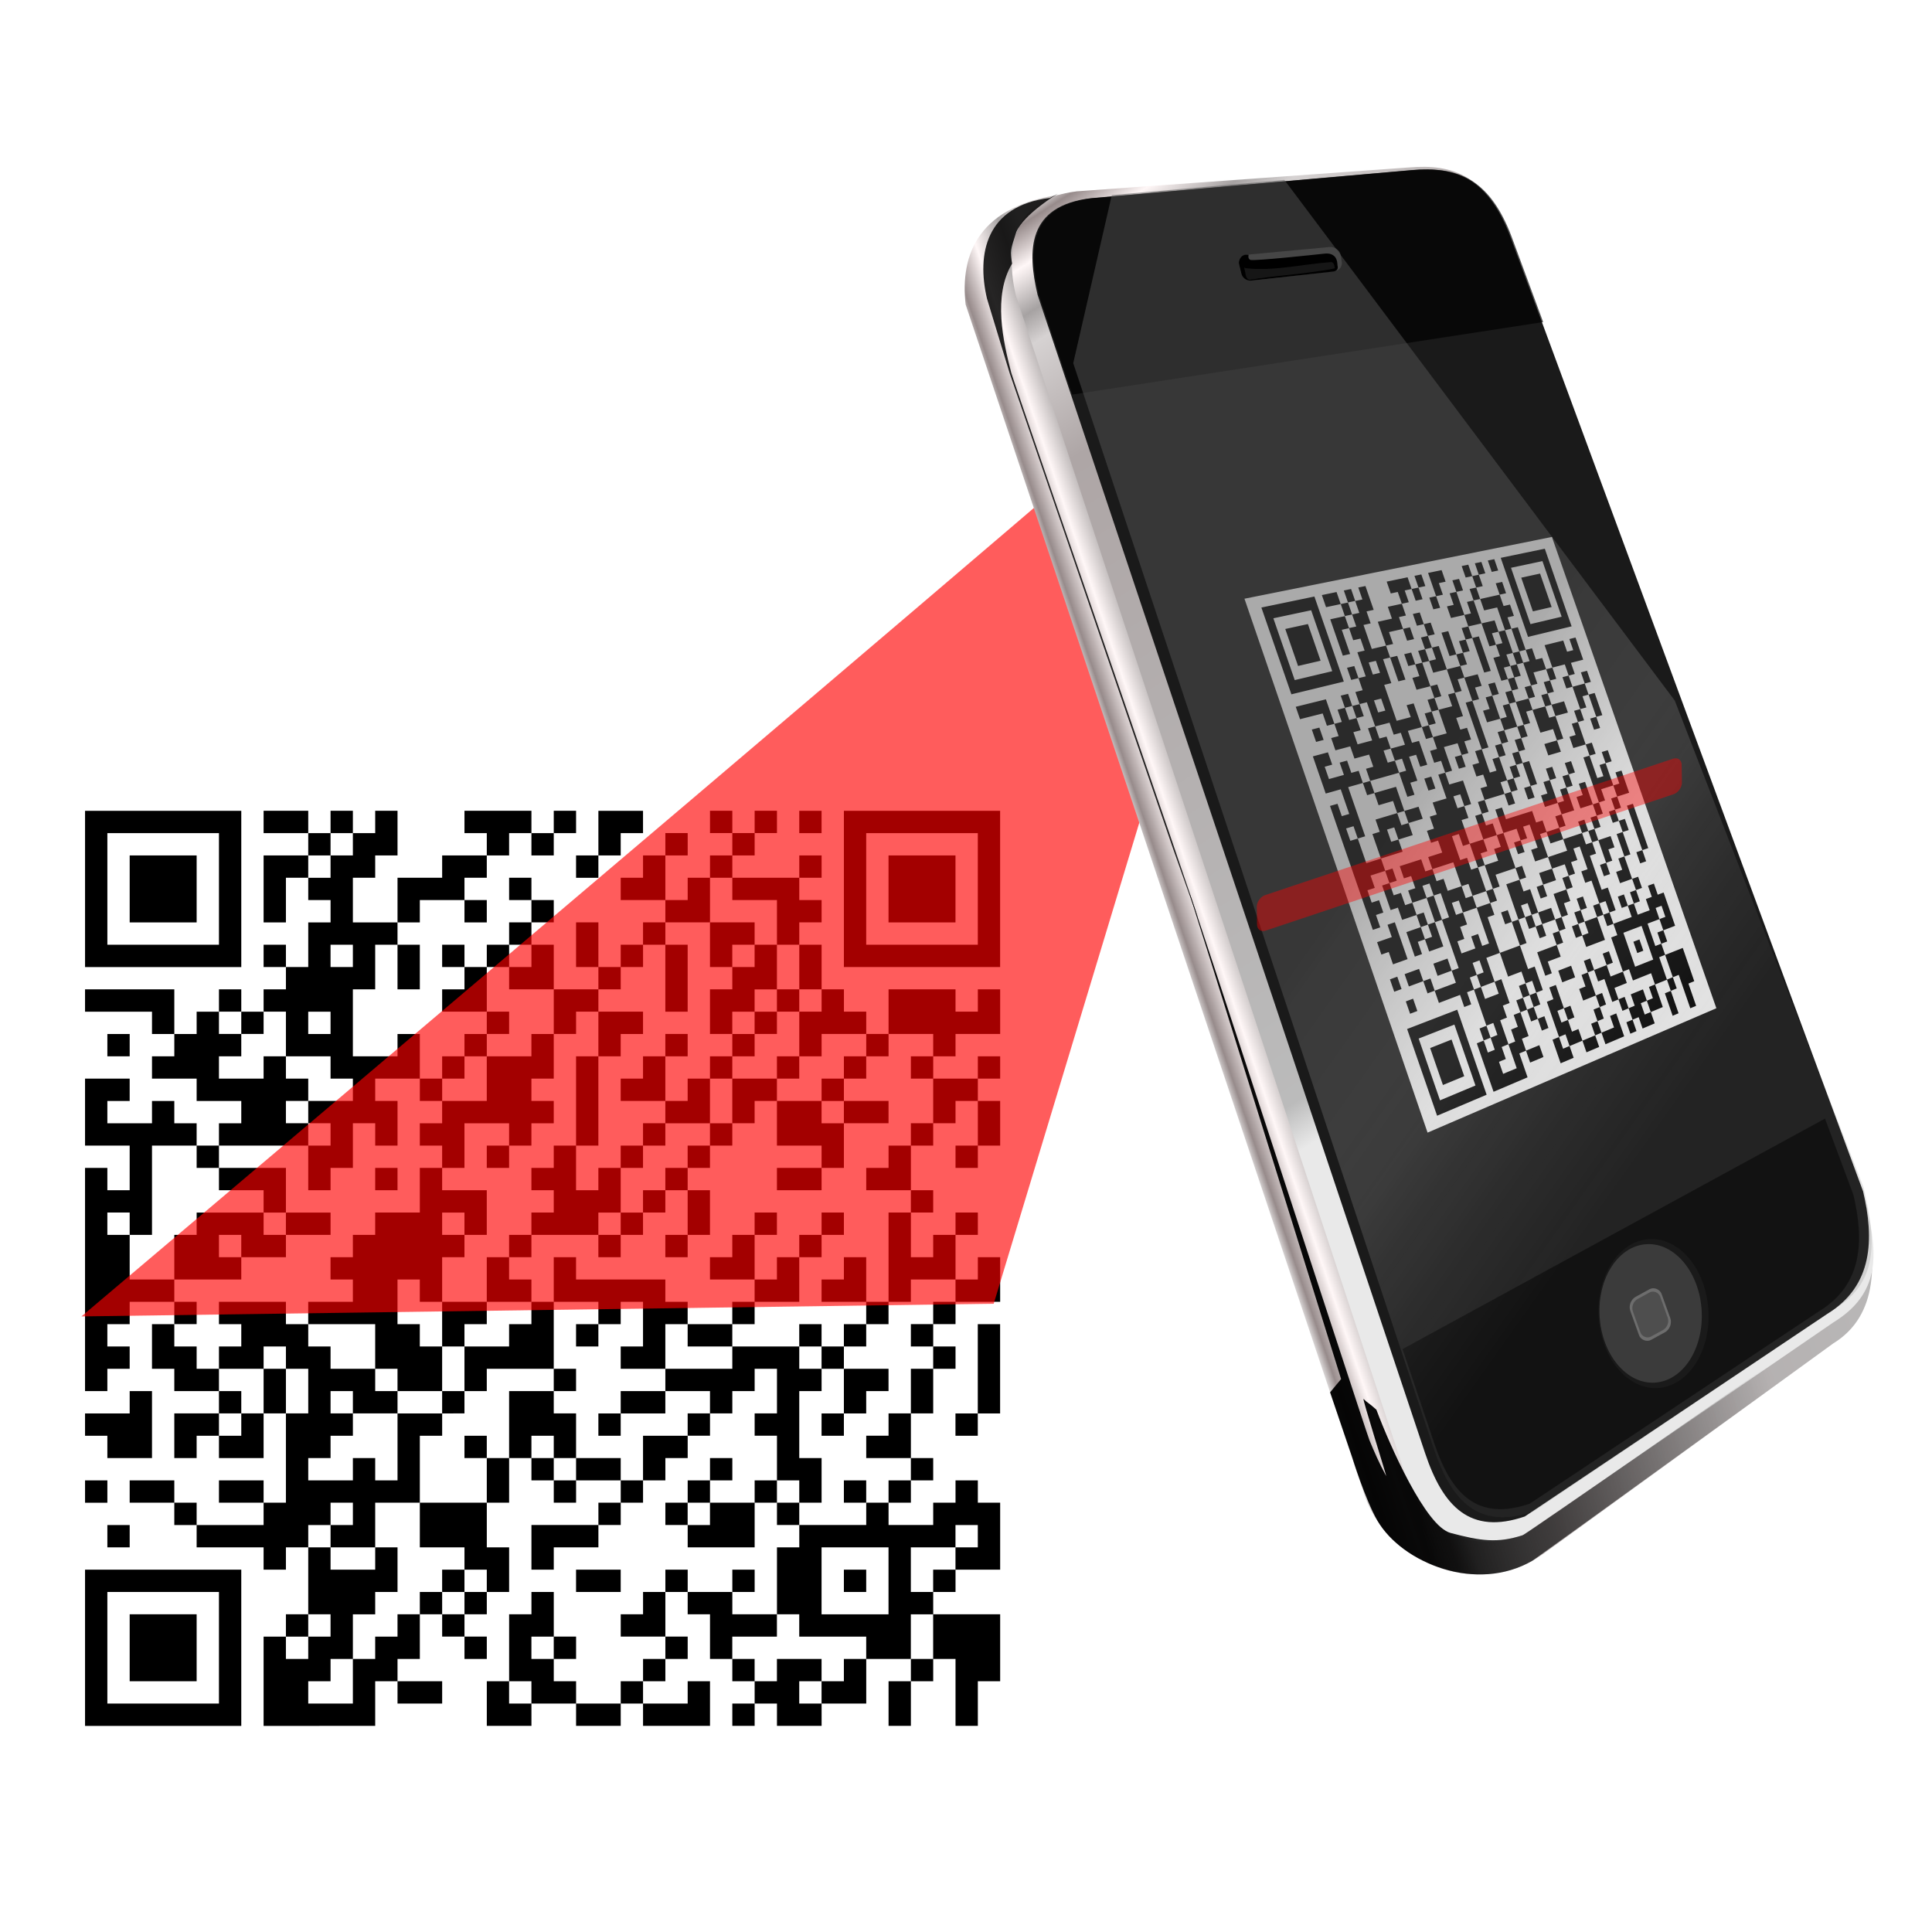 <?xml version="1.0" encoding="UTF-8"?>
<svg version="1.1" viewBox="0 0 400 400" xmlns="http://www.w3.org/2000/svg" xmlns:xlink="http://www.w3.org/1999/xlink">
<defs>
<linearGradient id="a">
<stop stop-color="#e9e9e9" offset="0"/>
<stop stop-color="#bbb" offset=".047"/>
<stop stop-color="#aea6a6" offset=".75"/>
<stop stop-color="#d6d2d2" offset=".875"/>
<stop stop-color="#a6a2a2" offset=".905"/>
<stop stop-color="#fff7f7" offset=".95"/>
<stop stop-color="#978b8b" offset=".988"/>
<stop stop-color="#d6d2d2" offset="1"/>
</linearGradient>
<filter id="f" color-interpolation-filters="sRGB">
<feGaussianBlur stdDeviation="4.064"/>
</filter>
<linearGradient id="b" x1="-1763.1" x2="-1274.5" y1="-1564" y2="-1217.8" gradientTransform="translate(5136,-24)" gradientUnits="userSpaceOnUse">
<stop stop-color="#555" offset="0"/>
<stop stop-color="#8e8e8e" stop-opacity=".58" offset=".5"/>
<stop stop-color="#555" stop-opacity=".324" offset="1"/>
</linearGradient>
<linearGradient id="e" x1="-1736.7" x2="-1185.1" y1="-599.44" y2="-738.03" gradientTransform="matrix(.136 0 0 .136 526.79 1034.3)" gradientUnits="userSpaceOnUse">
<stop offset="0"/>
<stop stop-opacity="0" offset="1"/>
</linearGradient>
<linearGradient id="d" x1="-1617.4" x2="-2389.3" y1="-1232.5" y2="-2441.2" gradientTransform="matrix(.136 0 0 .136 526.79 1034.3)" gradientUnits="userSpaceOnUse" xlink:href="#a"/>
<linearGradient id="c" x1="-1198.9" x2="-2161.4" y1="-1938.4" y2="-1611.1" gradientTransform="matrix(.136 0 0 .136 526.79 1034.3)" gradientUnits="userSpaceOnUse" xlink:href="#a"/>
</defs>
<g transform="translate(0 -652.36)">
<g transform="translate(504.87 -70.711)">
<rect x="-492.52" y="885.98" width="199.97" height="199.48" fill="#fff" stroke="#fff" stroke-linejoin="round" stroke-width=".504"/>
<path d="m-471.09 1080.4h-16.173v-32.346h32.346v32.346h-16.173zm0-4.621h11.552v-23.104h-23.104v23.104h11.552zm0-4.621h-6.931v-13.863h13.863v13.863h-6.931zm32.346 9.242h-11.552v-18.484h4.621v-4.621h4.621v-13.863h-4.621v4.621h-4.621v-4.621h-13.863v-4.621h-4.621v-4.621h-9.242v-4.621h9.242v4.621h4.621v4.621h13.863v-4.621h-9.242v-4.621h9.242v4.621h4.621v-18.484h-4.621v9.242h-9.242v-4.621h-4.621v4.621h-4.621v-9.242h9.242v-4.621h-9.242v-4.621h-4.621v-9.242h4.621v-4.621h-9.242v4.621h-4.621v4.621h4.621v4.621h-4.621v4.621h-4.621v-46.208h4.621v4.621h4.621v-9.242h-9.242v-13.863h9.242v4.621h-4.621v4.621h9.242v-4.621h4.621v4.621h4.621v4.621h4.621v-4.621h4.621v-4.621h-9.242v-4.621h-9.242v-4.621h4.621v-4.621h-4.621v-4.621h-13.863v-4.621h18.484v9.242h4.621v-4.621h4.621v-4.621h4.621v4.621h4.621v-4.621h4.621v-4.621h-4.621v-4.621h4.621v4.621h4.621v-9.242h4.621v-4.621h-4.621v-4.621h-4.621v9.242h-4.621v-13.863h9.242v-4.621h-9.242v-4.621h9.242v4.621h4.621v-4.621h4.621v4.621h4.621v-4.621h4.621v9.242h-4.621v4.621h-4.621v9.242h9.242v-9.242h9.242v-4.621h9.242v-4.621h-4.621v-4.621h13.863v4.621h4.621v-4.621h4.621v4.621h-4.621v4.621h-4.621v-4.621h-4.621v4.621h-4.621v4.621h-4.621v4.621h4.621v4.621h-4.621v-4.621h-9.242v4.621h-4.621v4.621h4.621v9.242h-4.621v-9.242h-4.621v9.242h-4.621v13.863h9.242v-4.621h4.621v9.242h4.621v-4.621h4.621v-4.621h4.621v-4.621h-9.242v-4.621h4.621v-4.621h-4.621v-4.621h4.621v4.621h4.621v-4.621h4.621v-4.621h4.621v-4.621h-4.621v-4.621h4.621v4.621h4.621v4.621h-4.621v4.621h4.621v9.242h9.242v-4.621h-4.621v-9.242h4.621v9.242h4.621v-4.621h4.621v-4.621h4.621v-4.621h-9.242v-4.621h4.621v-4.621h4.621v-4.621h4.621v4.621h-4.621v9.242h4.621v-4.621h4.621v-4.621h4.621v-4.621h-4.621v-4.621h4.621v4.621h4.621v-4.621h4.621v4.621h-4.621v4.621h-4.621v4.621h13.863v-4.621h4.621v4.621h-4.621v4.621h4.621v4.621h-4.621v4.621h4.621v9.242h4.621v4.621h4.621v4.621h4.621v-9.242h13.863v4.621h4.621v-4.621h4.621v9.242h-9.242v4.621h-4.621v4.621h9.242v-4.621h4.621v4.621h-4.621v4.621h4.621v9.242h-4.621v4.621h-4.621v-4.621h4.621v-9.242h-4.621v4.621h-4.621v4.621h-4.621v9.242h4.621v4.621h-4.621v9.242h4.621v-4.621h4.621v-4.621h4.621v4.621h-4.621v9.242h4.621v-4.621h4.621v9.242h-9.242v4.621h-4.621v4.621h4.621v4.621h-4.621v9.242h-4.621v9.242h4.621v4.621h-4.621v4.621h-4.621v4.621h9.242v-4.621h4.621v-4.621h4.621v4.621h4.621v13.863h-9.242v4.621h-4.621v4.621h13.863v13.863h-4.621v9.242h-4.621v-13.863h-4.621v4.621h-4.621v9.242h-4.621v-9.242h4.621v-4.621h-9.242v9.242h-9.242v4.621h-9.242v-4.621h-4.621v4.621h-4.621v-4.621h4.621v-4.621h-4.621v-4.621h-4.621v-9.242h-4.621v-4.621h-4.621v9.242h4.621v4.621h-4.621v4.621h-4.621v4.621h9.242v-4.621h4.621v9.242h-13.863v-4.621h-4.621v4.621h-9.242v-4.621h-9.242v4.621h-9.242v-9.242h4.621v-13.863h4.621v-4.621h4.621v9.242h4.621v4.621h-4.621v4.621h4.621v4.621h9.242v-4.621h4.621v-4.621h4.621v-4.621h-9.242v-4.621h4.621v-4.621h4.621v-4.621h4.621v4.621h9.242v-4.621h4.621v4.621h-4.621v4.621h9.242v-13.863h4.621v-4.621h-4.621v-4.621h-4.621v9.242h-13.863v-4.621h-4.621v-4.621h4.621v-4.621h4.621v-4.621h4.621v4.621h-4.621v4.621h9.242v-4.621h4.621v-9.242h-4.621v-4.621h4.621v-9.242h-4.621v4.621h-4.621v4.621h-4.621v4.621h-4.621v4.621h-4.621v4.621h-4.621v4.621h-4.621v4.621h-4.621v4.621h-9.242v4.621h-4.621v-9.242h13.863v-4.621h4.621v-4.621h-9.242v4.621h-4.621v-4.621h-4.621v-4.621h-4.621v9.242h-4.621v9.242h4.621v9.242h-4.621v4.621h-4.621v4.621h4.621v4.621h-4.621v-4.621h-4.621v-4.621h-4.621v9.242h-4.621v4.621h9.242v4.621h-9.242v-4.621h-4.621v9.242h-11.552zm2.31-4.621h4.621v-9.242h4.621v-4.621h4.621v-4.621h4.621v-4.621h4.621v4.621h4.621v-4.621h4.621v-4.621h-4.621v-4.621h-9.242v-9.242h13.863v-9.242h4.621v-13.863h9.242v4.621h4.621v9.242h-4.621v-4.621h-4.621v4.621h4.621v4.621h4.621v-4.621h9.242v4.621h4.621v-9.242h9.242v-4.621h4.621v-4.621h-9.242v-4.621h13.863v-4.621h13.863v4.621h4.621v4.621h-4.621v13.863h4.621v9.242h-4.621v-4.621h-4.621v4.621h4.621v4.621h13.863v-4.621h4.621v-4.621h4.621v-4.621h-9.242v-4.621h4.621v-4.621h4.621v-9.242h4.621v-4.621h-4.621v-4.621h4.621v-4.621h4.621v-4.621h-9.242v4.621h-4.621v-18.484h4.621v-4.621h-9.242v-4.621h4.621v-4.621h4.621v-4.621h4.621v-9.242h-4.621v-4.621h4.621v-4.621h-9.242v4.621h-4.621v-4.621h-9.242v4.621h-4.621v-9.242h4.621v-4.621h-4.621v-9.242h-4.621v-9.242h-9.242v-4.621h-4.621v9.242h-9.242v4.621h-4.621v4.621h-4.621v4.621h-4.621v4.621h-4.621v4.621h-4.621v-9.242h-9.242v-4.621h4.621v-4.621h-4.621v4.621h-4.621v9.242h4.621v4.621h-4.621v4.621h-4.621v4.621h-4.621v4.621h-4.621v-4.621h-9.242v4.621h4.621v9.242h-4.621v-4.621h-4.621v9.242h-4.621v4.621h-4.621v-9.242h4.621v-4.621h-4.621v-4.621h9.242v-4.621h-4.621v-4.621h-9.242v-9.242h-4.621v4.621h-4.621v-4.621h-4.621v4.621h4.621v4.621h-4.621v4.621h9.242v-4.621h4.621v4.621h4.621v4.621h-4.621v4.621h4.621v4.621h-18.484v4.621h-4.621v-4.621h-9.242v18.484h-4.621v-4.621h-4.621v4.621h4.621v9.242h9.242v4.621h4.621v4.621h-4.621v4.621h4.621v4.621h4.621v4.621h4.621v4.621h-4.621v4.621h4.621v-4.621h4.621v-9.242h4.621v9.242h4.621v-9.242h-4.621v-4.621h-4.621v4.621h-9.242v-4.621h4.621v-4.621h-4.621v-4.621h13.863v4.621h4.621v4.621h4.621v4.621h9.242v4.621h4.621v4.621h-9.242v-4.621h-4.621v4.621h4.621v4.621h-4.621v4.621h-4.621v4.621h9.242v-4.621h4.621v4.621h4.621v-13.863h9.242v4.621h-4.621v13.863h-9.242v9.242h-9.242v-4.621h4.621v-4.621h-4.621v4.621h-4.621v4.621h4.621v4.621h9.242v-4.621h4.621v9.242h-4.621v4.621h-4.621v9.242h-4.621v4.621h-4.621v4.621h4.621zm25.415-23.104h-2.31v-4.621h4.621v4.621h-2.31zm83.176-18.484h-2.31v-4.621h4.621v4.621h-2.31zm-78.555-9.242h-2.31v-4.621h4.621v4.621h-2.31zm27.725-4.621h-2.31v-4.621h4.621v-4.621h9.242v4.621h-9.242v4.621h-2.31zm46.209 0h-2.31v-4.621h4.621v-9.242h-4.621v-4.621h-4.621v-4.621h4.621v4.621h4.621v-4.621h4.621v-4.621h-9.242v-4.621h4.621v-4.621h4.621v9.242h4.621v4.621h-4.621v4.621h-4.621v4.621h9.242v4.621h-4.621v4.621h-4.621v4.621h-2.31zm-78.555-4.621h-2.31v-4.621h-9.242v-4.621h-4.621v-9.242h-13.863v-4.621h9.242v-4.621h-4.621v-4.621h4.621v-4.621h4.621v-4.621h9.242v-9.242h4.621v-4.621h-4.621v-4.621h4.621v-4.621h9.242v-9.242h9.242v-4.621h4.621v9.242h-4.621v4.621h4.621v4.621h-4.621v4.621h-4.621v4.621h-4.621v-4.621h4.621v-4.621h-9.242v9.242h-4.621v4.621h9.242v9.242h-4.621v4.621h-4.621v9.242h9.242v-9.242h4.621v-4.621h4.621v-4.621h4.621v-4.621h-4.621v-4.621h4.621v-4.621h4.621v-18.484h4.621v-9.242h9.242v4.621h-4.621v4.621h-4.621v18.484h-4.621v9.242h4.621v-4.621h4.621v-4.621h4.621v-4.621h4.621v-4.621h-9.242v-4.621h4.621v-4.621h4.621v-4.621h4.621v4.621h-4.621v9.242h4.621v-4.621h4.621v-4.621h4.621v-4.621h-4.621v-9.242h4.621v-4.621h-4.621v-9.242h9.242v4.621h4.621v9.242h4.621v4.621h-4.621v4.621h-4.621v4.621h-4.621v4.621h9.242v-4.621h4.621v4.621h-4.621v4.621h9.242v-4.621h4.621v-4.621h4.621v4.621h-4.621v4.621h9.242v4.621h-9.242v9.242h-4.621v4.621h-9.242v-4.621h9.242v-4.621h-9.242v-9.242h-4.621v4.621h-4.621v4.621h-4.621v4.621h-4.621v4.621h4.621v9.242h-4.621v4.621h-4.621v-4.621h4.621v-9.242h-4.621v4.621h-4.621v4.621h-4.621v4.621h-4.621v-4.621h-13.863v4.621h-4.621v4.621h4.621v4.621h4.621v-9.242h4.621v4.621h18.484v4.621h4.621v4.621h9.242v-4.621h4.621v-4.621h-9.242v-4.621h4.621v-4.621h4.621v-4.621h4.621v4.621h-4.621v9.242h4.621v-4.621h4.621v-4.621h4.621v-4.621h4.621v4.621h-4.621v4.621h-4.621v9.242h-9.242v4.621h-4.621v4.621h-9.242v-4.621h-4.621v9.242h-9.242v-4.621h4.621v-9.242h-4.621v4.621h-4.621v4.621h-4.621v-4.621h4.621v-4.621h-9.242v13.863h4.621v4.621h-4.621v-4.621h-13.863v4.621h-4.621v4.621h-2.31zm0-4.621h2.31v-9.242h9.242v-4.621h4.621v-4.621h-9.242v4.621h-4.621v4.621h-4.621v-9.242h-4.621v-4.621h-4.621v9.242h4.621v4.621h4.621v9.242h2.31zm0-32.346h2.31v-4.621h-4.621v4.621h2.31zm32.346 0h2.31v-4.621h4.621v-4.621h4.621v-4.621h4.621v-4.621h4.621v-4.621h4.621v-9.242h-4.621v9.242h-9.242v4.621h-4.621v4.621h-4.621v9.242h-4.621v4.621h2.31zm46.209-23.104h2.31v-4.621h-4.621v4.621h2.31zm-18.484-18.483h2.31v-4.621h4.621v-4.621h-4.621v4.621h-4.621v4.621h2.31zm0-13.863h2.31v-4.621h-4.621v4.621h2.31zm-110.9 64.692h-6.931v-9.242h4.621v-4.621h13.863v-4.621h-9.242v-4.621h13.863v9.242h9.242v4.621h-9.242v4.621h-9.242v4.621h-6.931zm4.621-4.621h2.31v-4.621h-4.621v4.621h2.31zm9.242-4.621h2.31v-4.621h-4.621v4.621h2.31zm23.104-9.242h-2.31v-4.621h4.621v4.621h-2.31zm60.071-36.967h-2.31v-13.863h4.621v13.863h-2.31zm-32.346 143.25h2.31v-4.621h-4.621v4.621h2.31zm60.071 0h2.31v-4.621h4.621v-4.621h4.621v-4.621h-13.863v-4.621h-4.621v4.621h-9.242v4.621h4.621v4.621h4.621v-4.621h9.242v4.621h-4.621v4.621h2.31zm-106.28-9.242h2.31v-4.621h4.621v-4.621h-4.621v4.621h-4.621v4.621h2.31zm50.83 0h2.31v-4.621h-4.621v4.621h2.31zm78.555 0h2.31v-9.242h-4.621v9.242h2.31zm-13.863-9.242h6.931v-13.863h-13.863v13.863h6.931zm0-4.621h-2.31v-4.621h4.621v4.621h-2.31zm13.863 0h2.31v-4.621h4.621v-4.621h4.621v-4.621h-4.621v4.621h-9.242v9.242h2.31zm-46.209-13.863h2.31v-4.621h-4.621v4.621h2.31zm-78.555-101.66h2.31v-4.621h-4.621v4.621h2.31zm4.621-13.863h2.31v-4.621h-4.621v4.621h2.31zm-4.621-18.483h2.31v-4.621h4.621v-4.621h-4.621v4.621h-4.621v4.621h2.31zm57.761 147.87h-4.621v-4.621h9.242v4.621h-4.621zm-99.349-9.242h-2.31v-4.621h4.621v4.621h-2.31zm-4.621-9.242h-2.31v-4.621h4.621v4.621h-2.31zm6.931-9.242h-4.621v-4.621h-4.621v-4.621h9.242v-4.621h4.621v13.863h-4.621zm173.28-4.621h-2.31v-4.621h4.621v-18.484h4.621v18.484h-4.621v4.621h-2.31zm-175.59-78.555h-2.31v-4.621h4.621v4.621h-2.31zm9.242-18.483h-16.173v-32.346h32.346v32.346h-16.173zm0-4.621h11.552v-23.104h-23.104v23.104h11.552zm0-4.621h-6.931v-13.863h13.863v13.863h-6.931zm157.11 9.242h-16.173v-32.346h32.346v32.346h-16.173zm0-4.621h11.552v-23.104h-23.104v23.104h11.552zm0-4.621h-6.931v-13.863h13.863v13.863h-6.931zm-69.313-9.242h-2.31v-4.621h4.621v-9.242h9.242v4.621h-4.621v4.621h-4.621v4.621h-2.31zm46.209-9.242h-2.31v-4.621h4.621v4.621h-2.31z"/>
</g>
<path d="m269.62 709.21c-0.69 2.63-252.76 215.7-252.76 215.7l188.88-2.63 64.6-213.46z" fill="#f00" fill-opacity=".637"/>
<path d="m220.92 692.48 66.029-4.123c9.382-0.808 16.386 1.679 21.114 15.013l78.054 199.48c2.317 9.916 3.114 21.732-6.574 27.658l-60.048 43.57c-12.757 9.178-31.244 2.653-36.724-11.421l-82.85-247.25c-1.131-10.236 2.446-20.831 21.002-22.93z" fill="url(#c)"/>
<path d="m222.83 691.98 68.769-4.945c9.382-0.808 16.386 1.679 21.114 15.013l73.806 200.31c2.317 9.916 2.702 17.895-6.986 23.821l-64.158 43.981c-11.49 3.925-20.475-0.669-24.255-11.97l-80.79-244.64c-2.191-9.337-0.973-19.969 12.506-21.56z" fill="url(#d)"/>
<path d="m225.92 693.39 66.36-5.814c9.238-0.796 16.133 1.653 20.789 14.781l72.669 196.68c2.282 9.763 2.121 19.508-7.418 25.342l-62.63 41.954c-11.313 3.865-16.922-2.008-20.643-13.134l-80.226-239.8c-2.157-9.193-2.172-18.447 11.099-20.013z" fill="#1a1a1a"/>
<path d="m295.08 687.45c-0.825 0.011-1.669 0.057-2.535 0.131l-66.362 5.816c-13.271 1.566-13.255 10.819-11.098 20.012l6.91 20.652 97.501-15.019-6.163-16.68c-4.219-11.898-10.279-15.024-18.253-14.913z" opacity=".679"/>
<path d="m377.85 883.95-87.473 47.721 6.583 19.538c3.561 10.569 8.924 16.146 19.749 12.475l59.928-39.852c9.127-5.542 9.281-14.797 7.098-24.072l-5.885-15.809z" fill="#020202" opacity=".791"/>
<g transform="matrix(.386 0 0 .386 147.06 719.51)">
<path transform="translate(0 652.36)" d="m539.63-285.54-154.91 66.723-98.211-286.37 164.92-33.135 88.195 252.79z" fill="#fff"/>
<path d="m403.25 418.79-13.418 5.693-8.04-23.258-8.041-23.259s13.579-5.23 13.579-5.23 13.312-5.127 13.312-5.127l7.881 22.801 7.881 22.799s-13.154 5.58-13.154 5.58m-2.274-6.579 9.438-3.951-5.645-16.331-5.646-16.332-9.519 3.719-9.655 3.772 5.727 16.566 5.727 16.565 9.573-4.008m-2.274-6.579-5.737 2.369s-3.426-9.911-3.426-9.911-3.426-9.911-3.426-9.911l11.485-4.55 3.397 9.827s3.397 9.827 3.397 9.827l-5.689 2.349m30.599 2.106-9.186 3.897-4.491-12.991-4.491-12.992s1.86-0.747 1.86-0.747 1.855-0.745 1.855-0.745l-1.119-3.239-1.119-3.239s1.853-0.734 1.853-0.734 1.848-0.732 1.848-0.732-3.349-9.69-3.349-9.69-3.349-9.69-3.349-9.69l-1.857 0.705s-1.862 0.707-1.862 0.707l1.12 3.239 1.12 3.239-3.734 1.438s-1.123-3.248-1.123-3.248l-1.123-3.248-11.349 4.308-2.265-6.552s-1.913 0.716-1.913 0.716l-1.919 0.718-1.136-3.285-1.136-3.285-3.861 1.423-3.883 1.431-1.142-3.304-1.142-3.304 7.756-2.817 1.136 3.285 1.136 3.285s1.922-0.709 1.922-0.709l1.917-0.707 1.132 3.276 1.132 3.276 11.368-4.253-1.123-3.248-1.123-3.248-7.57 2.791-1.129-3.267-1.129-3.267 3.802-1.381 3.781-1.373 1.123 3.248 1.123 3.248s1.879-0.693 1.879-0.693 1.874-0.691 1.874-0.691l-4.479-12.957-4.479-12.958-3.779 1.311s2.246 6.497 2.246 6.497l2.246 6.497-3.787 1.355-3.808 1.363-1.129-3.267-1.129-3.267s-1.915 0.675-1.915 0.675-1.921 0.677-1.921 0.677l1.132 3.276 1.133 3.276s-1.923 0.688-1.923 0.688-1.929 0.69-1.929 0.69l-2.271-6.571s-2.271-6.571-2.271-6.571l7.708-2.674-1.129-3.267s-1.129-3.267-1.129-3.267l-3.849 1.315-3.871 1.322-1.136-3.285s-1.136-3.286-1.136-3.286l-3.9 1.311s-2.278-6.59-2.278-6.59-2.278-6.59-2.278-6.59l1.959-0.638s1.954-0.636 1.954-0.636-1.136-3.286-1.136-3.286l-1.136-3.286-7.861 2.517 1.142 3.305 1.142 3.304s-1.976 0.643-1.976 0.643-1.982 0.645-1.982 0.645l1.146 3.314 1.146 3.314s1.978-0.655 1.978-0.655l1.973-0.653 1.142 3.304 1.142 3.304s-1.969 0.662-1.969 0.662l-1.975 0.664 1.146 3.314s1.146 3.314 1.146 3.314-1.977 0.675-1.977 0.675l-1.983 0.677-11.489-33.234-11.49-33.237 2.016-0.582s2.01-0.58 2.01-0.58l1.146 3.314s1.146 3.314 1.146 3.314 2.001-0.588 2.001-0.588l1.996-0.587-2.285-6.61s-2.285-6.61-2.285-6.61l-8.044 2.28s-3.447-9.972-3.447-9.972-3.447-9.972-3.447-9.972l8.083-2.166 1.143 3.305 1.143 3.305s-2.009 0.549-2.009 0.549l-2.015 0.55 1.146 3.314s1.146 3.314 1.146 3.314l4.017-1.118 3.994-1.111-2.278-6.591s1.992-0.544 1.992-0.544l1.986-0.542 2.272 6.572 3.949-1.099 1.133 3.277 1.133 3.277s1.963-0.556 1.963-0.556l1.957-0.555-1.129-3.268-1.13-3.268 3.904-1.087-1.126-3.258-1.126-3.259-3.911 1.068-3.933 1.074-1.133-3.277-1.133-3.277-7.946 2.13-1.139-3.296-1.139-3.296s1.998-0.525 1.998-0.525l1.993-0.524-2.272-6.573-3.997 1.03-1.139-3.296s-1.139-3.296-1.139-3.296l-12.15 3.07-1.149-3.324-1.149-3.324 16.18-4.006s2.272 6.573 2.272 6.573 2.272 6.573 2.272 6.573 1.99-0.513 1.99-0.513l1.985-0.512-1.133-3.277-1.133-3.277 1.982-0.501s1.976-0.499 1.976-0.499l-1.13-3.268-1.13-3.268 1.974-0.489s1.969-0.487 1.969-0.487l1.127 3.259 1.126 3.259s1.96-0.495 1.96-0.495 1.954-0.494 1.954-0.494l-1.123-3.25-1.123-3.25s1.952-0.483 1.952-0.483 1.947-0.482 1.947-0.482l-2.24-6.481-3.905 0.947-1.123-3.25-1.123-3.25 3.911-0.929 1.12 3.241s1.12 3.241 1.12 3.241l1.944-0.472s1.939-0.47 1.939-0.47-2.234-6.463-2.234-6.463l-2.234-6.463 1.94-0.451s1.934-0.45 1.934-0.45l-1.114-3.223-1.114-3.223-1.937 0.441s-1.943 0.442-1.943 0.442l-2.234-6.463-1.951 0.434s-1.957 0.435-1.957 0.435 2.24 6.482 2.24 6.482 2.24 6.482 2.24 6.482l-3.918 0.911s-3.37-9.75-3.37-9.75-3.37-9.75-3.37-9.75 3.937-0.856 3.937-0.856l3.915-0.851-1.117-3.232-1.117-3.232s-3.921 0.833-3.921 0.833-3.943 0.838-3.943 0.838l-1.123-3.25-1.123-3.25s3.949-0.82 3.949-0.82l3.927-0.815 2.234 6.464s1.952-0.415 1.952-0.415l1.947-0.414-2.228-6.446s1.944-0.404 1.944-0.404l1.939-0.402s1.111 3.214 1.111 3.214l1.111 3.214s1.931-0.41 1.931-0.41l1.925-0.409-1.108-3.205-1.108-3.205s1.923-0.399 1.923-0.399 1.918-0.398 1.918-0.398 2.209 6.392 2.209 6.392 2.209 6.392 2.209 6.392-1.912 0.416-1.912 0.416l-1.917 0.417 1.108 3.205 1.108 3.205s-1.919 0.427-1.919 0.427-1.924 0.428-1.924 0.428 2.222 6.428 2.222 6.428 2.222 6.428 2.222 6.428 3.831-0.891 3.831-0.891 3.81-0.886 3.81-0.886-2.209-6.392-2.209-6.392l-2.209-6.392s3.801-0.846 3.801-0.846l3.78-0.841-1.099-3.179-1.099-3.179 3.766-0.819s3.745-0.814 3.745-0.814-1.093-3.161-1.093-3.161l-1.093-3.161s-1.873 0.398-1.873 0.398-1.878 0.399-1.878 0.399l-1.096-3.17-1.096-3.17 11.21-2.327 2.173 6.288s1.848-0.393 1.848-0.393l1.843-0.392-2.167-6.271 1.841-0.382s1.836-0.381 1.836-0.381l2.161 6.254s-1.833 0.389-1.833 0.389l-1.838 0.391 1.084 3.136 1.084 3.135s-1.84 0.4-1.84 0.4l-1.845 0.401-1.087-3.144-1.087-3.144-1.853 0.394s-1.858 0.395-1.858 0.395 1.09 3.153 1.09 3.153l1.089 3.153-1.86 0.404s-1.865 0.406-1.865 0.406 1.093 3.161 1.093 3.161l1.093 3.161-3.739 0.832 2.191 6.34s1.869-0.425 1.869-0.425 1.864-0.424 1.864-0.424 1.093 3.161 1.093 3.161l1.093 3.161-1.861 0.433s-1.866 0.434-1.866 0.434l-1.095-3.17-1.095-3.17-7.528 1.712 1.102 3.187 1.101 3.187s-1.892 0.44-1.892 0.44l-1.897 0.441s1.105 3.196 1.105 3.196l1.105 3.196s1.894-0.45 1.894-0.45 1.889-0.449 1.889-0.449 2.203 6.374 2.203 6.374 2.203 6.374 2.203 6.374l-3.771 0.934-4.418-12.784-3.804 0.903s2.215 6.41 2.215 6.41 2.215 6.409 2.215 6.409-1.904 0.471-1.904 0.471l-1.909 0.473 3.332 9.641s3.332 9.64 3.332 9.64 3.794-0.997 3.794-0.997l3.773-0.992-1.105-3.196s-1.105-3.196-1.105-3.196 1.882-0.485 1.882-0.485l1.877-0.484 4.406 12.747 3.726-0.998-1.098-3.178-1.098-3.178s1.858-0.488 1.858-0.488l1.853-0.487-2.191-6.339s1.851-0.477 1.851-0.477 1.846-0.476 1.846-0.476l-1.092-3.161-1.092-3.161s-3.703 0.936-3.703 0.936-3.723 0.941-3.723 0.941l-1.098-3.178-1.099-3.178s1.867-0.462 1.867-0.462l1.862-0.461-1.095-3.17-1.095-3.17-3.736 0.906-2.197-6.357 1.873-0.445s1.868-0.444 1.868-0.444l1.095 3.17 1.095 3.17 1.86-0.451s1.855-0.45 1.855-0.45l-1.093-3.161-1.092-3.161 1.853-0.44s1.848-0.439 1.848-0.439l-1.089-3.152-1.089-3.153 1.846-0.429s1.841-0.428 1.841-0.428l-1.087-3.144-1.087-3.144s-1.844 0.419-1.844 0.419-1.849 0.42-1.849 0.42l-2.179-6.305s1.852-0.412 1.852-0.412 1.847-0.411 1.847-0.411l1.087 3.144 1.087 3.144 1.839-0.418 1.834-0.417 1.084 3.135 1.083 3.135s-1.831 0.426-1.831 0.426l-1.836 0.427 1.087 3.144 1.087 3.144 1.833-0.435s1.828-0.434 1.828-0.434 2.167 6.271 2.167 6.271l2.167 6.27 3.629-0.899s3.61-0.894 3.61-0.894l-2.155-6.237s-1.805 0.438-1.805 0.438-1.81 0.439-1.81 0.439-2.161-6.254-2.161-6.254-2.161-6.254-2.161-6.254 1.816-0.422 1.816-0.422 1.811-0.421 1.811-0.421 2.155 6.237 2.155 6.237 2.155 6.237 2.155 6.237 1.8-0.437 1.8-0.437l1.796-0.435-1.075-3.11-1.075-3.11s1.794-0.426 1.794-0.426 1.789-0.425 1.789-0.425l-1.072-3.102-1.072-3.102 1.787-0.415 1.782-0.414-1.069-3.094-1.069-3.094s-3.575 0.813-3.575 0.813-3.594 0.817-3.594 0.817l-1.075-3.11s-1.075-3.11-1.075-3.11l3.6-0.801-1.072-3.102-1.072-3.102 1.796-0.39s1.791-0.389 1.791-0.389l-1.069-3.094-1.069-3.094s1.789-0.38 1.789-0.38l1.784-0.379 1.066 3.086 1.066 3.085-1.781 0.387s-1.786 0.388-1.786 0.388 2.138 6.187 2.138 6.187 2.138 6.187 2.138 6.187l1.78-0.405s1.776-0.404 1.776-0.404l-1.066-3.085-1.066-3.085 1.774-0.395s1.769-0.394 1.769-0.394l-1.063-3.077-1.063-3.077s1.767-0.384 1.767-0.384l1.762-0.383-1.06-3.069-1.06-3.069-3.535 0.751-1.063-3.077-1.063-3.077 3.541-0.735 2.121 6.138 3.516-0.747-1.058-3.061-1.058-3.061 3.503-0.727 1.055 3.053 1.055 3.053s-1.747 0.371-1.747 0.371-1.751 0.372-1.751 0.372l1.058 3.061 1.058 3.061s-1.753 0.381-1.753 0.381-1.758 0.382-1.758 0.382l1.06 3.069 1.06 3.069 10.46-2.327-1.052-3.045-1.052-3.045 1.73-0.376 1.726-0.375 1.049 3.037 1.049 3.037s-1.723 0.383-1.723 0.383-1.727 0.384-1.727 0.384l2.104 6.089 1.724-0.392s1.72-0.391 1.72-0.391l1.049 3.037 1.049 3.037-1.717 0.399-1.722 0.4 1.052 3.045 1.052 3.045 1.719-0.408s1.714-0.407 1.714-0.407 2.099 6.073 2.099 6.073l2.098 6.073 1.704-0.422 1.7-0.421 1.046 3.029 1.046 3.029s1.693-0.428 1.693-0.428l1.688-0.427 1.044 3.021 1.044 3.021 1.681-0.433s1.677-0.432 1.677-0.432-2.082-6.026-2.082-6.026l-2.082-6.026 5.021-1.243 4.982-1.233 1.033 2.99 1.033 2.989 3.295-0.832-1.03-2.982-1.03-2.982 1.643-0.407s1.639-0.406 1.639-0.406l2.055 5.948s2.055 5.948 2.055 5.948-3.272 0.843-3.272 0.843-3.289 0.848-3.289 0.848l2.066 5.979-1.648 0.433-1.653 0.434 1.036 2.997 1.036 2.997s3.295-0.883 3.295-0.883 3.278-0.879 3.278-0.879l-1.03-2.982-1.03-2.982 1.635-0.43 1.631-0.429 1.028 2.974 1.027 2.974-3.261 0.874 1.03 2.982 1.03 2.982s1.63-0.445 1.63-0.445l1.626-0.444 4.11 11.895s-1.621 0.459-1.621 0.459l-1.625 0.461 1.03 2.982 1.03 2.981s-1.626 0.469-1.626 0.469-1.631 0.471-1.631 0.471l-1.033-2.989-1.033-2.989 1.633-0.463s1.629-0.462 1.629-0.462l-2.06-5.963s-2.06-5.963-2.06-5.963l-1.634 0.446s-1.639 0.448-1.639 0.448l1.033 2.989s1.033 2.989 1.033 2.989l-3.285 0.914 1.036 2.997 1.035 2.997s-1.646 0.467-1.646 0.467l-1.65 0.468s2.076 6.009 2.076 6.009 2.076 6.009 2.076 6.009l1.645-0.483s1.641-0.482 1.641-0.482l2.071 5.993-3.28 0.981s2.076 6.009 2.076 6.009l2.076 6.009 1.637-0.507 1.633-0.505-1.035-2.997-1.035-2.997 3.258-0.992-1.033-2.989-1.033-2.989 3.246-0.971 1.03 2.981 1.03 2.981s-1.618 0.493-1.618 0.493-1.623 0.494-1.623 0.494 2.065 5.978 2.065 5.978l2.065 5.978 3.23-1.017-1.03-2.981-1.03-2.981 3.219-0.997s2.055 5.947 2.055 5.947l2.055 5.947-6.433 2.06 1.033 2.989 1.033 2.989s-1.616 0.526-1.616 0.526-1.62 0.527-1.62 0.527l1.035 2.996 1.035 2.997 1.617-0.535s1.613-0.534 1.613-0.534l2.065 5.977-1.611 0.541s-1.615 0.543-1.615 0.543 2.071 5.993 2.071 5.993 2.071 5.993 2.071 5.993-1.614 0.56-1.614 0.56l-1.618 0.561s2.076 6.008 2.076 6.008l2.076 6.008s1.612-0.577 1.612-0.577 1.608-0.575 1.608-0.575l1.035 2.996 1.035 2.996s-1.605 0.583-1.605 0.583-1.61 0.585-1.61 0.585l1.038 3.004 1.038 3.004-3.227 1.19 1.041 3.012 1.041 3.012 6.426-2.404-1.035-2.996-1.035-2.996 1.599-0.589s1.595-0.588 1.595-0.588l-1.032-2.988-1.032-2.989s1.593-0.579 1.593-0.579 1.589-0.577 1.589-0.577l1.03 2.981 1.03 2.981 3.16-1.165s3.081 8.919 3.081 8.919l3.081 8.919-6.305 2.428 1.032 2.988 1.032 2.988-1.584 0.619s-1.588 0.62-1.588 0.62l1.035 2.996 1.035 2.996 9.45-3.744 3.081 8.918 3.081 8.918s-1.557 0.643-1.557 0.643-1.561 0.645-1.561 0.645l2.059 5.961 2.059 5.96-1.56 0.662s-1.564 0.663-1.564 0.663-3.097-8.964-3.097-8.964l-3.097-8.964-1.576 0.642-1.58 0.644 1.035 2.996 1.035 2.996-3.167 1.308 2.075 6.007 2.075 6.007s-1.584 0.672-1.584 0.672-1.588 0.674-1.588 0.674-2.081-6.022-2.081-6.022-2.081-6.023-2.081-6.023l1.594-0.658s1.589-0.656 1.589-0.656l-1.038-3.003-1.038-3.004-6.394 2.605s2.086 6.038 2.086 6.038l2.086 6.038-6.439 2.695 2.097 6.07-6.496 2.756-2.108-6.102-1.637 0.685-1.642 0.687 1.057 3.059 1.057 3.059s-1.643 0.697-1.643 0.697l-1.648 0.699-1.06-3.067-1.06-3.067 3.297-1.38-1.057-3.059-1.057-3.059-1.649 0.681s-1.653 0.683-1.653 0.683l-1.06-3.067s-1.06-3.067-1.06-3.067l-1.661 0.676s-1.665 0.678-1.665 0.678-2.125-6.151-2.125-6.151-2.125-6.151-2.125-6.151l-1.675 0.664-1.679 0.665-1.066-3.084-1.066-3.084-1.687 0.659s-1.691 0.661-1.691 0.661 2.137 6.184 2.137 6.184l2.137 6.184 1.686-0.677 1.681-0.675 1.066 3.084 1.065 3.083-1.678 0.684-1.683 0.686 1.068 3.092 1.068 3.092-1.684 0.696s-1.689 0.697-1.689 0.697 1.071 3.1 1.071 3.1l1.071 3.1 6.717-2.812-1.066-3.084-1.065-3.083 3.337-1.378s2.125 6.151 2.125 6.151l2.125 6.15-10.032 4.256-2.142-6.2-3.386 1.417 2.148 6.216-6.815 2.891-1.08-3.125-1.08-3.125-6.9 2.889 2.172 6.284-3.473 1.473-3.491 1.481s-2.184-6.318-2.184-6.318l-2.184-6.319 1.754-0.724s1.749-0.722 1.749-0.722-3.267-9.452-3.267-9.452-3.267-9.452-3.267-9.452 1.754-0.695 1.754-0.695 1.749-0.693 1.749-0.693l-1.086-3.142-1.086-3.142s1.747-0.682 1.747-0.682l1.742-0.681s2.166 6.268 2.166 6.268 2.166 6.267 2.166 6.267l1.732-0.696s1.727-0.694 1.727-0.694l1.08 3.125 1.08 3.125-1.724 0.702s-1.729 0.704-1.729 0.704l1.083 3.134 1.083 3.134s1.726-0.713 1.726-0.713l1.721-0.711 1.08 3.125 1.08 3.125 6.826-2.857-1.074-3.108-1.074-3.108s1.698-0.701 1.698-0.701l1.693-0.699s-1.071-3.1-1.071-3.1l-1.071-3.1s1.692-0.689 1.692-0.689 1.687-0.687 1.687-0.687l-1.068-3.092-1.069-3.092-6.788 2.727-2.148-6.217 1.707-0.676s1.702-0.674 1.702-0.674l-1.071-3.1-1.071-3.1 1.7-0.664 1.696-0.663-1.068-3.092-1.069-3.092s1.694-0.653 1.694-0.653 1.69-0.651 1.69-0.651l1.066 3.084 1.066 3.084 6.703-2.619s-1.06-3.067-1.06-3.067l-1.06-3.067 3.33-1.283 1.057 3.059 1.057 3.059-1.66 0.649-1.665 0.65s1.06 3.067 1.06 3.067l1.06 3.067 6.621-2.623s-3.163-9.154-3.163-9.154-3.163-9.154-3.163-9.154l1.653-0.627s1.648-0.626 1.648-0.626-1.052-3.043-1.052-3.043l-1.052-3.043s-1.651 0.618-1.651 0.618-1.655 0.619-1.655 0.619l-1.054-3.051-1.054-3.051s-1.663 0.613-1.663 0.613-1.667 0.615-1.667 0.615 2.114 6.119 2.114 6.119l2.114 6.119-10.062 3.82-2.131-6.168s-1.695 0.634-1.695 0.634-1.7 0.636-1.7 0.636l-1.069-3.092-1.069-3.092 1.703-0.628s1.698-0.626 1.698-0.626l-1.066-3.084-1.066-3.084 1.697-0.616s1.692-0.615 1.692-0.615l-1.063-3.076-1.063-3.076s1.69-0.605 1.69-0.605l1.686-0.603 2.12 6.135-1.683 0.611-1.688 0.613 1.063 3.076 1.063 3.076 3.365-1.241 3.347-1.234-1.057-3.059-1.057-3.06 1.67-0.606 1.665-0.605-2.109-6.103-2.109-6.103-1.671 0.589s-1.675 0.59-1.675 0.59l-1.057-3.06-1.057-3.06s1.678-0.582 1.678-0.582l1.674-0.581s-2.109-6.103-2.109-6.103l-2.109-6.103s-1.679 0.565-1.679 0.565l-1.684 0.566 1.057 3.06 1.057 3.06-1.685 0.576s-1.69 0.577-1.69 0.577 1.06 3.068 1.06 3.068l1.06 3.068-1.692 0.587s-1.696 0.588-1.696 0.588l1.063 3.076 1.063 3.076-3.4 1.198 1.066 3.084 1.066 3.084-1.704 0.61-1.709 0.611 2.137 6.184-3.425 1.244 1.071 3.101 1.071 3.1-1.717 0.633-1.721 0.635 1.074 3.109 1.074 3.109s-1.723 0.645-1.723 0.645l-1.728 0.646 2.154 6.234-6.945 2.637s1.083 3.134 1.083 3.134l1.083 3.134-1.745 0.672s-1.75 0.674-1.75 0.674l-2.172-6.285s-2.172-6.285-2.172-6.285l10.464-3.915-1.077-3.117-1.077-3.117 3.456-1.274-1.074-3.109-1.074-3.109-6.943 2.522 1.08 3.126 1.08 3.126-1.744 0.643-1.749 0.645s-1.083-3.134-1.083-3.134l-1.083-3.134-1.757 0.638s-1.762 0.64-1.762 0.64l-2.172-6.285s-1.77 0.633-1.77 0.633-1.774 0.635-1.774 0.635l4.356 12.605s-1.773 0.654-1.773 0.654-1.778 0.655-1.778 0.655l2.184 6.319s2.184 6.319 2.184 6.319 1.772-0.673 1.772-0.673 1.767-0.671 1.767-0.671l2.178 6.302s2.178 6.302 2.178 6.302l-3.527 1.378 1.092 3.159 1.092 3.159-3.541 1.403 2.19 6.336 1.77-0.711s1.765-0.709 1.765-0.709l1.092 3.159 1.092 3.159s-1.762 0.718-1.762 0.718l-1.767 0.72-1.095-3.168-1.095-3.168s-1.775 0.713-1.775 0.713-1.779 0.715-1.779 0.715l-2.196-6.353-1.787 0.708s-1.792 0.71-1.792 0.71 2.202 6.371 2.202 6.371 2.202 6.371 2.202 6.371-1.791 0.73-1.791 0.73-1.796 0.732-1.796 0.732l1.104 3.194 1.104 3.194 7.143-2.95s1.098 3.176 1.098 3.176l1.098 3.177-7.13 2.985-1.104-3.194-1.104-3.194-1.798 0.743-1.803 0.745s2.214 6.406 2.214 6.406 2.214 6.406 2.214 6.406l-9.059 3.843 4e-5 1.3e-4m-0.404-7.214 3.635-1.522s-2.22-6.424-2.22-6.424-2.22-6.424-2.22-6.424l1.816-0.74s1.811-0.738 1.811-0.738l-1.107-3.203-1.107-3.203s1.809-0.727 1.809-0.727l1.804-0.725-2.208-6.388 3.599-1.426-1.101-3.186-1.101-3.186 1.795-0.701s1.79-0.699 1.79-0.699l1.098 3.177s1.098 3.177 1.098 3.177l1.782-0.706s1.778-0.704 1.778-0.704l-1.095-3.168-1.095-3.168 1.776-0.694s1.771-0.692 1.771-0.692l-1.092-3.159-1.092-3.16-3.553 1.368-1.095-3.168-1.095-3.168-7.176 2.724-4.404-12.743 5.408-1.994 5.363-1.977s-2.184-6.319-2.184-6.319-2.184-6.319-2.184-6.319 1.784-0.638 1.784-0.638l1.779-0.637s-3.267-9.454-3.267-9.454-3.267-9.454-3.267-9.454l7.104-2.426 1.083 3.134s1.083 3.134 1.083 3.134 1.761-0.611 1.761-0.611l1.756-0.609 2.16 6.252s2.16 6.251 2.16 6.251-1.75 0.626-1.75 0.626-1.755 0.628-1.755 0.628l-1.083-3.134-1.083-3.134-3.53 1.244 1.086 3.143 1.086 3.143 3.525-1.261 1.083 3.134s1.083 3.134 1.083 3.134 1.752-0.636 1.752-0.636l1.748-0.635-1.08-3.126-1.08-3.126 6.955-2.488 2.149 6.218 3.444-1.251-2.143-6.201s-2.143-6.201-2.143-6.201l3.437-1.211 3.418-1.204-1.066-3.084-1.066-3.084s1.705-0.592 1.705-0.592 1.701-0.59 1.701-0.59l-1.063-3.076-1.063-3.076-3.412 1.165-3.43 1.171-1.069-3.092-1.069-3.093 10.252-3.447-1.06-3.068-1.06-3.068 5.073-1.679 5.033-1.665 1.052 3.044 1.052 3.044s1.666-0.56 1.666-0.56 1.662-0.559 1.662-0.559l1.049 3.036 1.049 3.036-1.659 0.567-1.663 0.568s3.155 9.131 3.155 9.131 3.155 9.131 3.155 9.131 1.655-0.592 1.655-0.592l1.651-0.591s2.098 6.071 2.098 6.071l2.098 6.071s-1.645 0.607-1.645 0.607l-1.649 0.608-1.052-3.043-1.052-3.043-3.318 1.205 1.054 3.051 1.054 3.051 3.312-1.221 1.052 3.043 1.052 3.043 4.927-1.843 4.889-1.829-1.043-3.02-1.043-3.019s1.624-0.599 1.624-0.599l1.62-0.597-1.041-3.012-1.041-3.012 1.618-0.588s1.614-0.586 1.614-0.586l-2.076-6.008-6.492 2.322-1.043-3.02-1.043-3.02 3.26-1.149-1.041-3.012-1.041-3.012 1.626-0.564s1.622-0.563 1.622-0.563-2.076-6.008-2.076-6.008l-2.076-6.008 1.623-0.546 1.619-0.544-2.07-5.993-3.248 1.074-1.038-3.004-1.038-3.004 3.253-1.059-1.035-2.997-1.035-2.997 3.242-1.038-2.065-5.978-6.511 2.05 2.076 6.009s-1.636 0.524-1.636 0.524l-1.64 0.525-4.163-12.049-4.163-12.049 1.651-0.494s1.646-0.492 1.646-0.492l-1.038-3.005-1.038-3.005-3.303 0.971s-3.32 0.976-3.32 0.976l-1.044-3.02-1.044-3.02 1.665-0.481 1.661-0.479-1.041-3.012-1.041-3.013 1.659-0.47s1.655-0.469 1.655-0.469l-1.038-3.005-1.038-3.005s1.653-0.46 1.653-0.46l1.649-0.459-2.071-5.994s-2.071-5.994-2.071-5.994l-3.312 0.888-1.038-3.005-1.038-3.005 3.318-0.872-1.036-2.997s-1.036-2.997-1.036-2.997-3.323 0.857-3.323 0.857-3.341 0.861-3.341 0.861l1.041 3.013 1.041 3.013s-1.674 0.44-1.674 0.44l-1.679 0.441-2.087-6.041s-3.376 0.87-3.376 0.87-3.393 0.875-3.393 0.875l1.049 3.036 1.049 3.036-3.406 0.895s-2.104-6.089-2.104-6.089l-2.104-6.089s1.711-0.432 1.711-0.432 1.706-0.431 1.706-0.431l-1.049-3.036-1.049-3.037-3.422 0.847s-2.104-6.089-2.104-6.089l-2.104-6.089-1.724 0.409s-1.728 0.41-1.728 0.41l-2.11-6.105-2.11-6.106s-3.481 0.792-3.481 0.792-3.499 0.796-3.499 0.796l-2.121-6.138-1.76 0.391s-1.764 0.392-1.764 0.392 2.127 6.154 2.127 6.154l2.127 6.154-7.081 1.646 1.069 3.094 1.069 3.093-1.779 0.423s-1.784 0.424-1.784 0.424l1.072 3.102 1.072 3.102s-1.786 0.433-1.786 0.433-1.791 0.434-1.791 0.434l1.075 3.11 1.075 3.11-3.59 0.889 1.078 3.118s1.078 3.118 1.078 3.118l-1.799 0.455s-1.804 0.456-1.804 0.456l1.081 3.127 1.081 3.127-3.617 0.932-4.334-12.541s-3.649 0.903-3.649 0.903-3.669 0.908-3.669 0.908l-2.179-6.305 1.84-0.446 1.835-0.445-1.087-3.144-1.087-3.144s-1.838 0.436-1.838 0.436l-1.843 0.438 1.089 3.152 1.089 3.152-3.695 0.896s2.185 6.322 2.185 6.322 2.185 6.322 2.185 6.322l1.844-0.466 1.839-0.465 1.089 3.152 1.089 3.152s-1.836 0.473-1.836 0.473-1.841 0.475-1.841 0.475l1.092 3.161s1.092 3.161 1.092 3.161l-3.691 0.97 1.095 3.17 1.095 3.169s-1.85 0.496-1.85 0.496-1.855 0.497-1.855 0.497l1.098 3.178 1.098 3.178s-1.857 0.507-1.857 0.507-1.862 0.509-1.862 0.509l-1.101-3.187-1.101-3.187-3.746 1.004-3.767 1.01 1.107 3.204 1.108 3.204s1.883-0.514 1.883-0.514l1.878-0.513 4.418 12.782s-1.872 0.531-1.872 0.531l-1.877 0.532-1.107-3.204-1.107-3.204-1.885 0.525s-1.89 0.526-1.89 0.526 2.221 6.426 2.221 6.426l2.221 6.426-1.889 0.545-1.895 0.547 1.114 3.222s1.114 3.222 1.114 3.222l-1.897 0.557-1.902 0.559s-2.234-6.462-2.234-6.462l-2.234-6.462 1.908-0.541s1.903-0.539 1.903-0.539-1.114-3.222-1.114-3.222l-1.114-3.222-1.906 0.53s-1.911 0.532-1.911 0.532l-2.234-6.462 7.627-2.083-1.111-3.213-1.111-3.213s-1.902 0.51-1.902 0.51-1.907 0.511-1.907 0.511l-1.114-3.222-1.114-3.222-7.694 2.023-2.24-6.481s-2.24-6.481-2.24-6.481-1.943 0.491-1.943 0.491l-1.949 0.492 1.123 3.25 1.123 3.249s-1.951 0.503-1.951 0.503l-1.957 0.504-1.126-3.259-1.126-3.259-1.965 0.497-1.971 0.498 1.13 3.268 1.13 3.268 3.93-1.013 1.126 3.259 1.126 3.259s-1.959 0.515-1.959 0.515l-1.964 0.516 1.13 3.268 1.13 3.268 7.812-2.094-1.123-3.249-1.123-3.25s1.943-0.511 1.943-0.511l1.937-0.509s1.12 3.24 1.12 3.24l1.12 3.24s1.929-0.517 1.929-0.517l1.923-0.515 1.117 3.231 1.117 3.231s-1.92 0.524-1.92 0.524l-1.925 0.526 2.24 6.48 1.922-0.535s1.917-0.533 1.917-0.533l1.117 3.231 1.117 3.231-15.461 4.383s1.129 3.268 1.129 3.268l1.129 3.268s-1.954 0.564-1.954 0.564-1.96 0.566-1.96 0.566l-1.133-3.277-1.133-3.277-7.907 2.242 4.557 13.182 4.557 13.181s-1.978 0.602-1.978 0.602l-1.984 0.604-1.142-3.305-1.143-3.305-1.992 0.596s-1.998 0.598-1.998 0.598l1.146 3.314 1.146 3.314 1.995-0.607s1.989-0.605 1.989-0.605 2.285 6.609 2.285 6.609 2.285 6.609 2.285 6.609l3.948-1.243 3.926-1.236 2.272 6.572s1.951-0.625 1.951-0.625 1.946-0.623 1.946-0.623l1.133 3.277 1.133 3.276-1.942 0.632s-1.948 0.634-1.948 0.634l1.136 3.286 1.136 3.286s1.945-0.643 1.945-0.643 1.939-0.642 1.939-0.642l2.265 6.553 3.856-1.296 1.129 3.267 1.129 3.267s1.917-0.655 1.917-0.655 1.911-0.653 1.911-0.653l1.126 3.258 1.126 3.258-1.908 0.662s-1.913 0.664-1.913 0.664 1.129 3.267 1.129 3.267l1.129 3.267s1.91-0.673 1.91-0.673l1.905-0.671-1.126-3.258-1.126-3.258 1.903-0.66s1.897-0.658 1.897-0.658l-2.246-6.497-2.246-6.497s1.898-0.638 1.898-0.638l1.893-0.636 2.24 6.479 2.24 6.479 1.881-0.653 1.876-0.651s-2.233-6.461-2.233-6.461l-2.233-6.461s-1.882 0.633-1.882 0.633-1.888 0.635-1.888 0.635l-2.24-6.479s-1.896 0.627-1.896 0.627-1.901 0.629-1.901 0.629l2.246 6.497-7.646 2.571-2.259-6.534s1.923-0.636 1.923-0.636 1.917-0.634 1.917-0.634l-1.126-3.258-1.126-3.258s-1.921 0.625-1.921 0.625l-1.926 0.627-1.129-3.267s-1.129-3.267-1.129-3.267l11.495-3.68 1.12 3.24 1.12 3.24s1.894-0.616 1.894-0.616l1.889-0.615 1.117 3.231s1.117 3.231 1.117 3.231l1.88-0.622 1.875-0.62 1.113 3.222 1.113 3.221 3.728-1.253 3.708-1.246 1.107 3.204s1.107 3.204 1.107 3.204l3.681-1.257 1.104 3.195 1.104 3.195-7.37 2.557-2.221-6.425-3.722 1.271 1.113 3.221 1.113 3.222 1.86-0.645s1.855-0.644 1.855-0.644l1.11 3.212 1.11 3.213-1.852 0.653s-1.857 0.654-1.857 0.654l1.113 3.221 1.113 3.221-1.859 0.665s-1.865 0.667-1.865 0.667l2.233 6.461 7.415-2.693-1.11-3.212-1.11-3.212s1.844-0.66 1.844-0.66 1.839-0.658 1.839-0.658l1.107 3.204 1.107 3.203 1.831-0.665s1.826-0.663 1.826-0.663-3.312-9.584-3.312-9.584l-3.313-9.584 3.654-1.268 3.634-1.261 1.098 3.177s1.098 3.177 1.098 3.177l-1.812 0.638-1.817 0.64s3.303 9.558 3.303 9.558l3.303 9.557-7.28 2.684s2.214 6.407 2.214 6.407l2.214 6.407-3.658 1.389-3.678 1.396-2.227-6.442s1.845-0.69 1.845-0.69 1.84-0.688 1.84-0.688l-1.11-3.212s-1.11-3.212-1.11-3.212l-1.843 0.679-1.848 0.681 1.113 3.221 1.113 3.221s-1.85 0.692-1.85 0.692l-1.855 0.694 2.233 6.46s1.852-0.703 1.852-0.703l1.847-0.701 1.113 3.221 1.113 3.221 7.324-2.821-1.107-3.203-1.107-3.203 1.821-0.691s1.816-0.69 1.816-0.69l2.208 6.389s2.208 6.389 2.208 6.389l-1.81 0.707s-1.815 0.709-1.815 0.709l1.107 3.203 1.107 3.203-3.639 1.442s2.22 6.424 2.22 6.424l2.22 6.424-1.821 0.742s-1.826 0.744-1.826 0.744l1.113 3.221 1.113 3.221-1.828 0.755s-1.833 0.757-1.833 0.757 1.116 3.23 1.116 3.23l1.116 3.23 3.655-1.53m8.781-39.989-1.786 0.698-1.098-3.177-1.098-3.177s1.788-0.689 1.788-0.689l1.784-0.687 1.095 3.168 1.095 3.168-1.781 0.696m52.812-48.084-1.632 0.602-1.046-3.027-1.046-3.028s1.635-0.594 1.635-0.594l1.631-0.592 1.043 3.02 1.043 3.019s-1.628 0.6-1.628 0.6m-62.378 8.727s-1.794 0.642-1.794 0.642l-1.095-3.169-1.095-3.168s1.797-0.633 1.797-0.633l1.792-0.631 1.092 3.16 1.092 3.16s-1.789 0.64-1.789 0.64m18.997-13.793s-1.739 0.613-1.739 0.613l-1.077-3.117-1.077-3.117 3.479-1.207-1.074-3.109-1.074-3.109 6.915-2.362 1.069 3.092 1.069 3.092-3.442 1.194-3.461 1.201 1.074 3.109 1.074 3.109s-1.734 0.611-1.734 0.611m33.827-11.919-1.649 0.581-1.049-3.036-1.049-3.035s1.652-0.573 1.652-0.573 1.648-0.572 1.648-0.572-2.092-6.055-2.092-6.055l-2.092-6.056-1.653 0.556s-1.657 0.557-1.657 0.557l-2.098-6.071s-1.665 0.551-1.665 0.551l-1.669 0.552-1.052-3.044-1.052-3.044 1.672-0.544 1.667-0.543 1.049 3.036 1.049 3.036s1.66-0.549 1.66-0.549l1.656-0.548-1.046-3.028-1.046-3.028s1.654-0.538 1.654-0.538 1.65-0.537 1.65-0.537l-1.043-3.02-1.044-3.02-3.31 1.06-3.327 1.065-2.098-6.072s1.669-0.525 1.669-0.525l1.664-0.524-1.046-3.028-1.046-3.028 1.663-0.515s1.658-0.513 1.658-0.513l2.087 6.04s2.087 6.04 2.087 6.04 1.648-0.528 1.648-0.528l1.644-0.526 1.041 3.012 1.041 3.012-1.641 0.534s-1.646 0.536-1.646 0.536l1.044 3.02 1.043 3.02s-1.647 0.545-1.647 0.545-1.651 0.546-1.651 0.546l1.046 3.028 1.046 3.028 3.293-1.107 3.276-1.101 1.041 3.012 1.041 3.012s-1.633 0.558-1.633 0.558-1.637 0.559-1.637 0.559l2.087 6.04s-1.639 0.569-1.639 0.569-1.643 0.57-1.643 0.57l1.046 3.028 1.046 3.028s-1.645 0.58-1.645 0.58m-60.803 14.305-1.81 0.628-1.098-3.177s-1.098-3.177-1.098-3.177l-7.301 2.494-1.104-3.195-1.104-3.195-3.687 1.24-2.215-6.407s-2.215-6.408-2.215-6.408l-5.588 1.819-5.634 1.834-1.117-3.231-1.117-3.231 7.514-2.406-1.11-3.213-1.111-3.213s-1.874 0.59-1.874 0.59l-1.879 0.592-1.114-3.222-1.114-3.222s1.882-0.583 1.882-0.583l1.877-0.581-1.111-3.213-1.111-3.213 1.875-0.571 1.87-0.569-1.107-3.204-1.107-3.204 7.439-2.225-2.203-6.373s-2.203-6.373-2.203-6.373 1.853-0.535 1.853-0.535l1.848-0.533-1.098-3.178-1.098-3.178-3.707 1.051-1.101-3.187-1.101-3.187 1.859-0.517 1.854-0.516-1.098-3.178-1.098-3.178 7.378-2.015-2.185-6.321s-2.185-6.322-2.185-6.322 3.671-0.965 3.671-0.965 3.651-0.96 3.651-0.96l-2.173-6.287s1.821-0.469 1.821-0.469l1.816-0.468 4.334 12.54s-1.81 0.485-1.81 0.485-1.815 0.486-1.815 0.486l1.086 3.143 1.086 3.144s1.812-0.495 1.812-0.495 1.807-0.494 1.807-0.494l2.167 6.27s-1.804 0.502-1.804 0.502l-1.809 0.503 1.086 3.143 1.086 3.143s-1.811 0.513-1.811 0.513l-1.816 0.515 1.089 3.152 1.089 3.152s-1.818 0.525-1.818 0.525l-1.823 0.526-1.092-3.16-1.092-3.161 1.826-0.518s1.821-0.516 1.821-0.516l-1.089-3.152-1.089-3.152-7.326 2.039 2.191 6.338s2.191 6.338 2.191 6.338l-1.838 0.531s-1.843 0.532-1.843 0.532l1.098 3.178 1.098 3.178 7.33-2.154s2.184 6.321 2.184 6.321l2.184 6.321s-1.819 0.554-1.819 0.554l-1.824 0.555 1.095 3.169 1.095 3.169s-1.826 0.565-1.826 0.565-1.831 0.567-1.831 0.567 2.196 6.355 2.196 6.355 2.196 6.355 2.196 6.355l3.645-1.167 3.625-1.161-2.184-6.32s-2.184-6.321-2.184-6.321 1.811-0.561 1.811-0.561l1.806-0.559-1.089-3.152-1.089-3.152s1.804-0.549 1.804-0.549l1.799-0.548-1.086-3.143-1.086-3.143s1.797-0.538 1.797-0.538 1.792-0.536 1.792-0.536l-2.167-6.269s-1.795 0.528-1.795 0.528-1.8 0.529-1.8 0.529l-1.086-3.143-1.086-3.143 3.602-1.04s-1.083-3.135-1.083-3.135l-1.083-3.135 3.588-1.017-4.322-12.506-4.322-12.506 3.592-0.944s-2.155-6.236-2.155-6.236-2.155-6.237-2.155-6.237 3.584-0.906 3.584-0.906 3.565-0.901 3.565-0.901l1.072 3.102 1.072 3.102s-1.777 0.458-1.777 0.458l-1.782 0.459 1.075 3.11 1.075 3.11-3.573 0.939 4.31 12.473 4.31 12.472-1.782 0.505s-1.787 0.506-1.787 0.506 2.161 6.253 2.161 6.253l2.161 6.253 1.781-0.523s1.776-0.522 1.776-0.522l-1.077-3.118-1.077-3.118s1.774-0.512 1.774-0.512 1.769-0.511 1.769-0.511l-1.075-3.11-1.075-3.11s1.768-0.501 1.768-0.501l1.763-0.5-1.072-3.101-1.072-3.101s1.761-0.49 1.761-0.49 1.756-0.489 1.756-0.489l-2.138-6.186s-3.523 0.962-3.523 0.962-3.542 0.967-3.542 0.967l-1.075-3.11-1.075-3.11 1.776-0.476 1.772-0.475-1.072-3.101-1.072-3.102 1.77-0.465s1.765-0.464 1.765-0.464l-2.138-6.186 1.763-0.454s1.758-0.453 1.758-0.453l2.132 6.17-1.756 0.461s-1.76 0.463-1.76 0.463 2.138 6.186 2.138 6.186l2.138 6.186 3.504-0.957-1.066-3.085-1.066-3.085s1.748-0.468 1.748-0.468l1.743-0.467-1.063-3.077-1.063-3.077s1.742-0.458 1.742-0.458 1.737-0.457 1.737-0.457l-2.121-6.137-1.74 0.448s-1.744 0.45-1.744 0.45-2.126-6.154-2.126-6.154l-2.126-6.154s1.75-0.433 1.75-0.433l1.745-0.432-2.121-6.137s-1.748 0.424-1.748 0.424-1.753 0.425-1.753 0.425-2.127-6.154-2.127-6.154l-2.127-6.154s3.512-0.816 3.512-0.816 3.494-0.812 3.494-0.812l1.058 3.061 1.058 3.061 3.47-0.824 2.11 6.105s2.11 6.105 2.11 6.105 1.722-0.426 1.722-0.426 1.718-0.425 1.718-0.425l1.052 3.045 1.052 3.044-1.715 0.433s-1.72 0.434-1.72 0.434l1.055 3.053 1.055 3.053-3.447 0.889 2.115 6.121-1.728 0.454-1.732 0.455 1.06 3.069 1.06 3.068 3.454-0.926 3.436-0.921-1.055-3.052-1.055-3.053s1.714-0.451 1.714-0.451l1.71-0.449 1.052 3.044 1.052 3.044-3.418 0.916 1.055 3.052 1.055 3.052s3.413-0.932 3.413-0.932 3.395-0.927 3.395-0.927l-1.049-3.036-1.049-3.036s1.693-0.454 1.693-0.454l1.689-0.453-1.046-3.028-1.046-3.029 1.687-0.444s1.683-0.442 1.683-0.442l1.044 3.021 1.044 3.02-1.68 0.45s-1.685 0.451-1.685 0.451l1.046 3.028 1.046 3.028s3.359-0.918 3.359-0.918l3.342-0.913 1.041 3.013 1.041 3.013s-3.336 0.928-3.336 0.928l-3.354 0.933s2.093 6.057 2.093 6.057 2.093 6.056 2.093 6.056-1.678 0.484-1.678 0.484-1.682 0.486-1.682 0.486l1.049 3.036 1.049 3.036s-3.372 0.991-3.372 0.991-3.39 0.996-3.39 0.996l-1.055-3.052-1.055-3.052s3.396-0.98 3.396-0.98 3.378-0.975 3.378-0.975l-1.049-3.036-1.049-3.036s-3.384 0.959-3.384 0.959-3.401 0.964-3.401 0.964l-2.109-6.104s-2.109-6.104-2.109-6.104l-1.713 0.468s-1.718 0.469-1.718 0.469l1.058 3.06 1.057 3.06s-1.719 0.478-1.719 0.478l-1.724 0.48 1.06 3.068 1.06 3.068-1.726 0.489-1.73 0.49 1.063 3.077 1.063 3.076s-1.732 0.5-1.732 0.5-1.736 0.501-1.736 0.501l1.066 3.085 1.066 3.085s1.734-0.51 1.734-0.51 1.729-0.508 1.729-0.508l2.126 6.153s2.126 6.153 2.126 6.153l-1.723 0.525s-1.728 0.526-1.728 0.526l1.066 3.085 1.066 3.084-1.73 0.536-1.734 0.537-1.069-3.093-1.069-3.093s1.737-0.529 1.737-0.529l1.733-0.527-2.132-6.169s-2.132-6.169-2.132-6.169-1.738 0.511-1.738 0.511l-1.743 0.512 2.138 6.186s-1.745 0.522-1.745 0.522-1.749 0.523-1.749 0.523l1.072 3.101 1.072 3.101s-1.751 0.533-1.751 0.533-1.756 0.534-1.756 0.534l1.075 3.11 1.075 3.109-1.758 0.544s-1.762 0.546-1.762 0.546l-1.077-3.118-1.077-3.118-10.693 3.255 1.086 3.143 1.086 3.143s-1.796 0.556-1.796 0.556l-1.801 0.558 1.089 3.152 1.089 3.152 1.798-0.566s1.793-0.565 1.793-0.565l2.172 6.286 3.566-1.142-2.167-6.269s-2.167-6.269-2.167-6.269l1.782-0.552s1.777-0.55 1.777-0.55l1.08 3.126 1.08 3.126 14.02-4.415 2.137 6.185 1.729-0.553s1.724-0.552 1.724-0.552l1.066 3.084 1.066 3.084 6.839-2.226-1.06-3.068-1.06-3.068 1.701-0.545s1.697-0.543 1.697-0.543l-2.115-6.12-6.825 2.149-1.063-3.076-1.063-3.076 1.716-0.531 1.711-0.53-1.06-3.068-1.06-3.068 3.415-1.039-1.057-3.06-1.057-3.06 3.402-1.018 1.055 3.052 1.055 3.052-1.696 0.516s-1.701 0.518-1.701 0.518 2.115 6.12 2.115 6.12 2.115 6.12 2.115 6.12l3.386-1.066-1.055-3.052-1.054-3.052 3.373-1.044-1.052-3.044-1.052-3.044 1.683-0.512 1.678-0.511-1.049-3.036-1.049-3.036 3.349-1.002 1.046 3.028 1.046 3.028-3.344 1.018 1.049 3.036 1.049 3.036-1.676 0.519-1.68 0.52s2.103 6.088 2.103 6.088 2.103 6.088 2.103 6.088l-6.742 2.159 1.057 3.06 1.057 3.06s-1.694 0.551-1.694 0.551l-1.698 0.553 1.06 3.068 1.06 3.068-3.405 1.126-3.423 1.132-1.066-3.084-1.066-3.084s-1.721 0.56-1.721 0.56-1.726 0.562-1.726 0.562 2.137 6.185 2.137 6.185 2.137 6.185 2.137 6.185l-3.454 1.161-3.473 1.167-1.074-3.109-1.074-3.109s1.742-0.576 1.742-0.576l1.737-0.575-2.143-6.202s-2.143-6.202-2.143-6.202-1.743 0.558-1.743 0.558l-1.747 0.559 1.075 3.109 1.074 3.109s-1.749 0.569-1.749 0.569l-1.754 0.571 1.077 3.118 1.077 3.118-3.516 1.163-1.08-3.126-1.08-3.126 3.522-1.146-1.077-3.118-1.077-3.118-7.074 2.265s3.25 9.403 3.25 9.403 3.249 9.403 3.249 9.403 1.767-0.594 1.767-0.594l1.762-0.592 1.08 3.126 1.08 3.126-1.759 0.601-1.764 0.602-1.083-3.134s-1.083-3.134-1.083-3.134l-5.33 1.792-5.373 1.806 1.092 3.16 1.092 3.16s-1.798 0.614-1.798 0.614l-1.803 0.616 1.095 3.169 1.095 3.169-1.805 0.626m-2.193-6.346 1.808-0.617-4.38-12.675 7.206-2.384-1.089-3.151-1.089-3.152 1.792-0.583 1.787-0.582-1.086-3.143-1.086-3.143-7.19 2.302 1.092 3.16 1.092 3.16s-1.807 0.588-1.807 0.588l-1.812 0.59 1.095 3.169 1.095 3.169s-1.814 0.6-1.814 0.6-1.819 0.602-1.819 0.602-2.196-6.355-2.196-6.355-2.196-6.355-2.196-6.355l-3.665 1.173-1.101-3.186-1.101-3.186-1.843 0.58s-1.848 0.582-1.848 0.582l4.417 12.78s1.842-0.6 1.842-0.6 1.837-0.598 1.837-0.598l1.101 3.186 1.101 3.186 1.829-0.605 1.824-0.603s2.196 6.355 2.196 6.355 2.196 6.355 2.196 6.355l1.813-0.619m-15.353-44.424 1.829-0.557-1.095-3.169-1.095-3.169-3.669 1.097 1.098 3.178 1.098 3.178 1.834-0.558m25.157-7.657s1.761-0.536 1.761-0.536l-1.075-3.109-1.075-3.11 1.759-0.526s1.754-0.525 1.754-0.525l-2.143-6.202 1.752-0.515s1.748-0.514 1.748-0.514l-1.069-3.093-1.069-3.093s1.746-0.504 1.746-0.504 1.741-0.503 1.741-0.503l-1.066-3.085-1.066-3.085 1.739-0.493s1.735-0.492 1.735-0.492l-1.063-3.076-1.063-3.077 1.733-0.482s1.728-0.481 1.728-0.481l-2.121-6.137-2.121-6.137-3.473 0.931 2.126 6.153s2.126 6.153 2.126 6.153l-3.48 0.968s-3.498 0.974-3.498 0.974l1.069 3.093 1.069 3.093-1.753 0.497-1.758 0.498 1.072 3.101 1.072 3.101s-1.76 0.508-1.76 0.508-1.765 0.509-1.765 0.509l4.298 12.438s-1.764 0.528-1.764 0.528-1.768 0.529-1.768 0.529l1.077 3.118 1.077 3.118 1.765-0.537m23.86-40.772s1.683-0.469 1.683-0.469l-1.046-3.028-1.046-3.028-1.686 0.461s-1.691 0.462-1.691 0.462l2.098 6.072s1.688-0.47 1.688-0.47m-22.14-20.74 1.73-0.446-1.058-3.061-1.058-3.061s1.729-0.437 1.729-0.437l1.724-0.436-1.055-3.052-1.055-3.053s-1.727 0.428-1.727 0.428-1.732 0.429-1.732 0.429l1.058 3.061 1.058 3.061s-1.733 0.438-1.733 0.438l-1.738 0.439 1.06 3.069 1.06 3.069 1.735-0.447m-6.354-18.388 1.739-0.422-1.058-3.061-1.058-3.061s-1.742 0.414-1.742 0.414l-1.746 0.415 1.06 3.069 1.06 3.069s1.744-0.423 1.744-0.423m-57.585 113.27-5.847 1.841-2.272-6.572-2.272-6.572s1.961-0.597 1.961-0.597l1.955-0.595-1.133-3.277-1.133-3.277 5.843-1.748 5.794-1.733-2.246-6.498-7.749 2.277-1.129-3.268-1.129-3.268 11.609-3.351s2.24 6.48 2.24 6.48l2.24 6.48 3.814-1.141 3.793-1.134s1.114 3.222 1.114 3.222l1.114 3.222-7.594 2.311 1.12 3.24 1.12 3.24-7.667 2.374 1.126 3.258 1.126 3.258-5.798 1.826m1.615-7.744 1.93-0.598-1.126-3.258-1.126-3.258s-1.933 0.588-1.933 0.588l-1.939 0.59 1.129 3.268s1.129 3.267 1.129 3.267 1.936-0.599 1.936-0.599m5.446-8.87s1.912-0.582 1.912-0.582l-1.12-3.24s-1.12-3.24-1.12-3.24l-1.915 0.573-1.92 0.574 1.123 3.249 1.123 3.249s1.917-0.584 1.917-0.584m14.457-18.545-1.871 0.55-1.107-3.204-1.107-3.204s1.874-0.541 1.874-0.541 1.869-0.539 1.869-0.539l1.104 3.195 1.104 3.196-1.865 0.548m29.806-63.202-1.766 0.446s-3.207-9.28-3.207-9.28-3.207-9.28-3.207-9.28l1.774-0.421s1.77-0.42 1.77-0.42 3.198 9.255 3.198 9.255 3.198 9.255 3.198 9.255-1.761 0.445-1.761 0.445m42.273 201.48s1.737-0.727 1.737-0.727l-1.086-3.142-1.086-3.142-1.74 0.719s-1.744 0.72-1.744 0.72l1.089 3.151 1.089 3.151s1.742-0.729 1.742-0.729m43.674-18.282 1.62-0.678-1.049-3.035-1.049-3.035 1.619-0.669 1.615-0.667-1.046-3.027-1.046-3.027 1.613-0.657 1.609-0.655-1.043-3.019-1.043-3.019-4.848 1.948-4.886 1.963-1.052-3.043-1.052-3.043-3.284 1.301 2.109 6.102-3.296 1.324-3.313 1.331 1.06 3.067 1.06 3.067 1.656-0.675 1.652-0.673 1.057 3.059 1.057 3.059 1.645-0.679s1.64-0.677 1.64-0.677l-1.054-3.051-1.054-3.051 6.529-2.66 1.049 3.035 1.049 3.035s-1.623 0.67-1.623 0.67l-1.627 0.672 1.051 3.043 1.052 3.043 1.625-0.68m-83.903 20.312s1.841-0.75 1.841-0.75-1.116-3.23-1.116-3.23l-1.116-3.23 1.839-0.739s1.834-0.737 1.834-0.737l-2.227-6.442-1.837 0.728s-1.843 0.73-1.843 0.73l2.233 6.46-1.845 0.741s-1.85 0.743-1.85 0.743l1.12 3.239 1.119 3.239s1.847-0.752 1.847-0.752m39.36-16.034 1.733-0.706-1.083-3.134-1.083-3.134s-1.736 0.698-1.736 0.698l-1.741 0.7 1.086 3.142 1.086 3.142 1.738-0.708m56.411-22.98s1.584-0.645 1.584-0.645-2.07-5.992-2.07-5.992-2.07-5.992-2.07-5.992l-1.589 0.63s-1.593 0.631-1.593 0.631 2.075 6.007 2.075 6.007 2.075 6.007 2.075 6.007l1.588-0.647m-13.769-8.186 4.83-1.914s-3.122-9.034-3.122-9.034l-3.122-9.035-9.748 3.701s3.146 9.106 3.146 9.106 3.146 9.106 3.146 9.106l4.869-1.929m-2.089-6.047-1.621 0.633-1.046-3.027-1.046-3.027s1.624-0.625 1.624-0.625 1.62-0.624 1.62-0.624l1.043 3.019 1.043 3.019s-1.617 0.632-1.617 0.632m9.64-3.766 1.592-0.622-1.035-2.996-1.035-2.996 3.177-1.224-1.032-2.988-1.032-2.988 3.166-1.202s-1.03-2.981-1.03-2.981l-1.03-2.981-1.584 0.593s-1.588 0.594-1.588 0.594l1.032 2.988 1.032 2.988-3.183 1.208-3.199 1.214 2.076 6.008s2.076 6.008 2.076 6.008 1.596-0.624 1.596-0.624m-39.116-5.691 1.686-0.631-1.063-3.076-1.063-3.076-1.689 0.623-1.694 0.624s1.066 3.084 1.066 3.084l1.066 3.084 1.691-0.633m-109.21-119.46 1.919-0.495s-1.114-3.223-1.114-3.223l-1.114-3.222-1.922 0.486s-1.927 0.487-1.927 0.487l1.117 3.231 1.117 3.232 1.924-0.496m-2.842-20.296 1.917-0.465-1.111-3.214s-1.111-3.214-1.111-3.214-1.921 0.456-1.921 0.456l-1.926 0.457 1.114 3.223 1.114 3.223 1.923-0.466m-12.774-24.884s1.941-0.432 1.941-0.432l-1.114-3.223-1.114-3.223 3.871-0.842-1.111-3.214s-1.111-3.214-1.111-3.214l-1.936 0.411s-1.941 0.413-1.941 0.413l1.114 3.223 1.114 3.223-1.944 0.423s-1.949 0.424-1.949 0.424l1.117 3.232 1.117 3.232s1.946-0.433 1.946-0.433m115.9 189.09-3.451 1.348-1.08-3.125-1.08-3.126 3.457-1.332 3.439-1.324 1.074 3.109 1.074 3.108-3.433 1.341m-83.135 17.457-1.949 0.74-1.145-3.313-1.145-3.313s1.952-0.73 1.952-0.73 1.946-0.728 1.946-0.728l2.284 6.608s-1.943 0.738-1.943 0.738m-8.491-11.791-1.966 0.725-1.149-3.323-1.149-3.323 1.97-0.715 1.964-0.713 1.145 3.314 1.145 3.313-1.961 0.723m1.297-15.379-3.918 1.402-1.145-3.314-1.145-3.314s-1.971 0.694-1.971 0.694l-1.976 0.696-1.149-3.323-1.149-3.323 3.954-1.372 3.931-1.364-1.142-3.304-1.142-3.304s1.96-0.67 1.96-0.67 1.955-0.668 1.955-0.668 3.417 9.885 3.417 9.885 3.417 9.884 3.417 9.884l-3.896 1.394m130.27-53.314-1.599 0.563-1.033-2.989-1.032-2.989 3.198-1.11-4.12-11.924-4.12-11.924 1.604-0.522s1.599-0.521 1.599-0.521l4.109 11.893 4.109 11.893-3.182 1.104 1.03 2.981 1.03 2.981s-1.594 0.562-1.594 0.562m-173.42-65.12-2.021 0.531-2.292-6.629 4.043-1.042 1.143 3.305 1.143 3.305-2.015 0.53m-1.074-28.44s-14.2 3.444-14.2 3.444l-16.091-46.545 28.44-5.903 7.886 22.814 7.886 22.813s-13.92 3.376-13.92 3.376m-2.276-6.583 9.987-2.372-5.649-16.341-5.649-16.342-10.068 2.139s-10.212 2.17-10.212 2.17l5.73 16.576 5.73 16.575 10.13-2.406m-2.276-6.583-6.071 1.411s-3.428-9.917-3.428-9.917-3.428-9.917-3.428-9.917l12.148-2.642 3.399 9.833s3.399 9.832 3.399 9.832l-6.019 1.399m129.08-17.036s-11.795 2.861-11.795 2.861l-14.651-42.403s11.929-2.476 11.929-2.476 11.714-2.431 11.714-2.431l7.193 20.821 7.193 20.82-11.583 2.809m-2.074-6.002 8.308-1.973-5.151-14.91-5.151-14.91-16.86 3.583 5.219 15.105 5.219 15.104 8.417-1.999m-2.074-6.003-5.045 1.173s-3.123-9.039-3.123-9.039l-3.123-9.039 10.1-2.196 6.197 17.938-5.006 1.164m-56.606-0.336s-1.822 0.405-1.822 0.405l-1.081-3.127-1.081-3.127s1.825-0.397 1.825-0.397 1.82-0.396 1.82-0.396l-4.311-12.475s3.637-0.755 3.637-0.755l3.617-0.751 1.072 3.102 1.072 3.102-1.803 0.383s-1.808 0.384-1.808 0.384l1.075 3.11s1.075 3.11 1.075 3.11l-1.81 0.394s-1.815 0.395-1.815 0.395l1.078 3.119s1.078 3.119 1.078 3.119l-1.817 0.404m31.229-20.045s-1.733 0.368-1.733 0.368l-1.052-3.045-1.052-3.045 1.736-0.36 1.731-0.359 1.049 3.037 1.049 3.037-1.728 0.367"/>
</g>
<path transform="matrix(.136 0 0 .136 -169.9 1037.5)" d="m3204.6-2558-262.78 23.031-58.719 255.94 548.47 1651.3c27.433 82.02 68.758 125.3 152.16 96.812l459.72-309.28c70.319-43.011 59.387-112.88 42.566-184.85l-287.12-740.3-594.29-792.62z" fill="url(#b)" filter="url(#f)" opacity=".706"/>
<g transform="matrix(.136 0 0 .136 526.79 1034.3)">
<path d="m-1976.5-2420.5 127.1-11.847c7.64-0.712 15.201 4.729 16.952 12.2l1.446 9.047c1.751 7.471-2.989 14.772-10.63 15.485l-125.67 14.347c-7.64 0.712-15.201-4.729-16.952-12.2l-2.874-12.261c-1.751-7.471 2.989-14.058 10.629-14.77z" fill="#4c4c4c" opacity=".791"/>
<path d="m-1977.3-2420.6 4.661-0.011s-1.699 5.808 2.5 7.83c4.749 2.288 106.75-8.808 106.75-8.808 7.083-0.553 14.447-2.688 21.074 3.048 5.154 4.461 4.912 13.813 4.912 13.813 1.624 5.803-0.629 9.332-7.712 9.886l-123.65 13.645c-7.083 0.553-13.2-4.388-14.824-10.191l-3.558-14.524c-1.624-5.803 2.772-14.135 9.855-14.688z"/>
<path d="m-1847.8-2409.3c-43.181 3.031-86.429 14.167-129.66 9.179-3.475-3.974-0.43 5.303-0.037 7.691 0.399 5.979 3.709 11.515 8.744 9.716 29.912-5.194 60.291-6.875 90.354-11.214 12.304-1.673 24.936-3.271 36.999-5.91-0.33-4.506-2.011-10.443-6.396-9.462z" fill="#1c1c1c" opacity=".791"/>
</g>
<path transform="matrix(.142 -.008 .008 .142 380.85 1037)" d="m-145.71-806.21c0 59.962-35.817 108.57-80 108.57s-80-48.609-80-108.57c0-59.962 35.817-108.57 80-108.57s80 48.609 80 108.57z" fill="#1a1a1a"/>
<rect transform="matrix(.877 -.48 .338 .941 0 0)" x="5.457" y="982.42" width="7.375" height="9.468" ry="2.063" fill="#fff" opacity=".679"/>
<path transform="matrix(.132 -.008 .008 .132 377.99 1028.9)" d="m-145.71-806.21c0 59.962-35.817 108.57-80 108.57s-80-48.609-80-108.57c0-59.962 35.817-108.57 80-108.57s80 48.609 80 108.57z" fill="#4b4b4b" opacity=".679"/>
<rect transform="matrix(.877 -.48 .338 .941 0 0)" x="5.931" y="983.02" width="6.428" height="8.252" ry="1.798" fill="#4e4e4e"/>
<path d="m217.36 693.35c-13.271 1.566-15.173 11.642-13.016 20.834l4.699 15.458 33.811 98.387c21.822 61.721-32.858-96.091-33.479-98.471-1.68-6.429-3.84-15.979 0.174-22.621-0.443-2.625-0.398-2.629 0.869-6.539 1.505-3.652 8.588-7.949 8.588-7.949l-1.646 0.9z" opacity=".85"/>
<path d="m317.31 975.47c-11.528 6.759-27.021 0.549-32.143-8.302-2.531-4.374-5.212-13.08-5.212-13.08l-4.572-13.462 2.278-2.752-26.847-86.052c-19.839-62.387 31.777 96.454 32.717 98.727 0.924 2.235 2.048 4.838 3.45 7.384 0.263 0.477-5.059-16.334-4.676-15.942 0.889 0.911 0.963 0.684 2.66 2.227 2.815 7.514 10.207 24.143 15.328 25.512 6.374 1.704 9.73 2.129 14.901 0.507 1.081-0.339 49.258-34.185 50.451-34.7l4.307 1.92c-11.194 8.036-41.615 30.143-52.641 38.011z" fill="url(#e)" opacity=".963"/>
<rect transform="matrix(.948 -.317 .014 1 0 0)" x="262.71" y="922.82" width="89.07" height="3.634" fill="none" opacity=".415" stroke="#ff0200" stroke-linecap="round" stroke-linejoin="round" stroke-width="3.721"/>
</g>
</svg>
